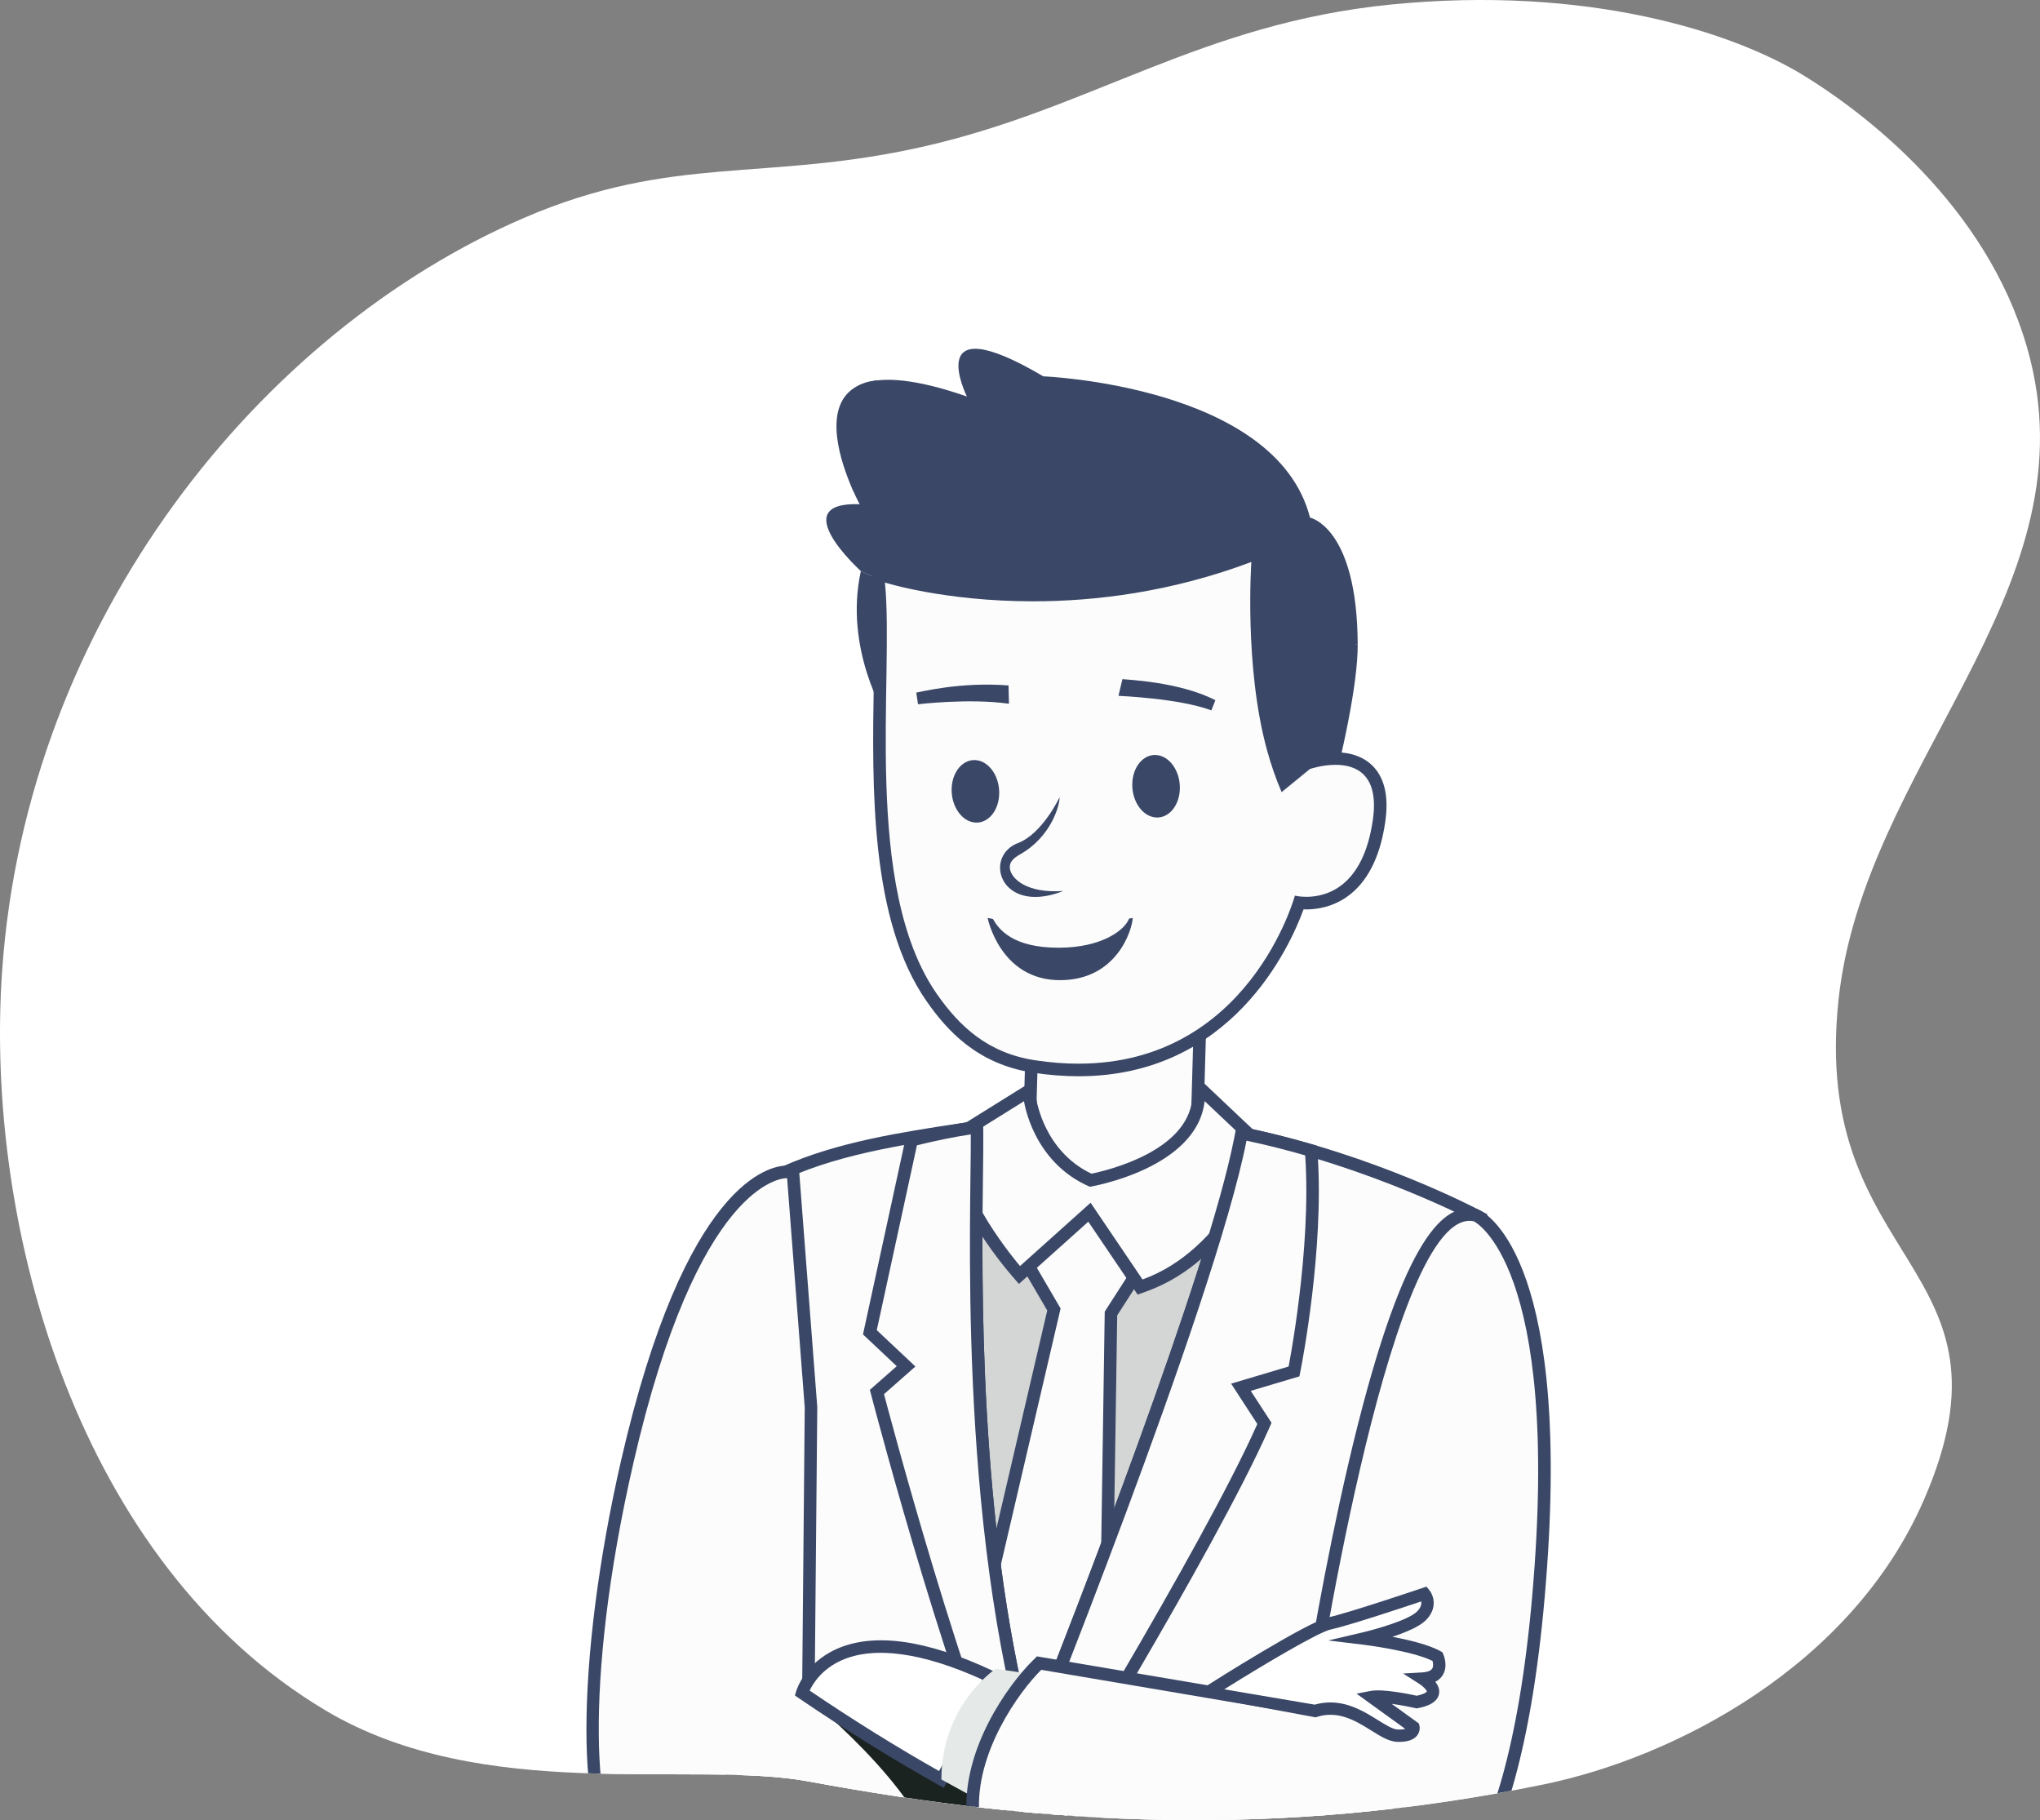 <?xml version="1.0" encoding="utf-8"?>
<!-- Generator: Adobe Illustrator 23.0.3, SVG Export Plug-In . SVG Version: 6.00 Build 0)  -->
<svg version="1.1" id="OBJECTS" xmlns="http://www.w3.org/2000/svg" xmlns:xlink="http://www.w3.org/1999/xlink" x="0px" y="0px"
	 viewBox="0 0 165.006 147.198" style="enable-background:new 0 0 165.006 147.198;" xml:space="preserve">
<rect x="0" y="0" width="165.006" height="147.198" fill="#808080" stroke="none"/>
<style type="text/css">
	.st0{fill-rule:evenodd;clip-rule:evenodd;fill:#FFFFFF;}
	.st1{clip-path:url(#SVGID_2_);}
	.st2{fill:#D4D6D5;}
	.st3{fill:#FCFCFC;}
	.st4{fill:#3A4766;}
	.st5{fill:#1B2320;}
	.st6{fill:#FFFFFF;}
	.st7{fill:#E5EAE8;}
</style>
<path class="st0" d="M0.17,78.539c1.974-28.511,20.998-51.791,42.235-60.927c12.03-5.176,19.476-2.864,32.25-5.749
	c13.621-3.075,22.49-9.967,37.855-11.496c15.903-1.581,27.684,2.231,33.4,5.748c5.836,3.592,15.429,11.39,18.317,22.991
	c4.721,18.964-13.481,32.806-15.515,51.731c-2.33,21.686,15.245,21.318,6.896,40.478c-5.887,13.509-20.264,20.842-30.743,22.992
	c-21.517,4.414-40.264,3.316-59.474-0.243c-9.412-1.744-26.302,1.868-39.075-5.748C6.365,126.422-1.271,99.349,0.17,78.539z"/>
<g>
	<defs>
		<path id="SVGID_1_" d="M0.17,78.539c1.974-28.511,20.998-51.791,42.235-60.927c12.03-5.176,19.476-2.864,32.25-5.749
			c13.621-3.075,22.49-9.967,37.855-11.496c15.903-1.581,27.684,2.231,33.4,5.748c5.836,3.592,15.429,11.39,18.317,22.991
			c4.721,18.964-13.481,32.806-15.515,51.731c-2.33,21.686,15.245,21.318,6.896,40.478c-5.887,13.509-20.264,20.842-30.743,22.992
			c-21.517,4.414-40.264,3.316-59.474-0.243c-9.412-1.744-26.302,1.868-39.075-5.748C6.365,126.422-1.271,99.349,0.17,78.539z"/>
	</defs>
	<clipPath id="SVGID_2_">
		<use xlink:href="#SVGID_1_"  style="overflow:visible;"/>
	</clipPath>
	<g class="st1">
		<path class="st2" d="M102.231,93.268c-7.182-1.517-15.989-2.408-25.1-1.019c0.058,5.762,0.23,30.645,6.08,50.423
			C83.21,142.672,99.629,106.536,102.231,93.268z"/>
		<g>
			<polygon class="st3" points="77.275,140.092 85.247,105.898 81.86,100.103 88.267,95.256 92.805,101.647 89.862,106.223 
				89.322,142.058 83.16,147.479 			"/>
			<path class="st4" d="M88.157,95.976l4.035,5.685l-2.835,4.41l-0.54,35.755l-5.593,4.92l-5.399-6.778l7.962-34.151l-3.262-5.581
				L88.157,95.976 M88.379,94.536l-0.834,0.631l-5.632,4.26l-0.719,0.543l0.455,0.778l3.058,5.233l-7.871,33.757l-0.112,0.478
				l0.306,0.384l5.399,6.778l0.664,0.833l0.8-0.704l5.593-4.92l0.338-0.297l0.007-0.45l0.535-35.465l2.678-4.166l0.371-0.577
				l-0.397-0.559l-4.035-5.685L88.379,94.536L88.379,94.536z"/>
		</g>
		<g>
			<polygon class="st3" points="83.133,96.187 83.66,77.595 97.197,77.955 96.67,96.547 			"/>
			<path class="st4" d="M84.153,78.116l12.523,0.334l-0.213,7.515l-0.285,10.062l-12.522-0.333l0.213-7.497L84.153,78.116
				 M83.167,77.074l-0.314,11.093l-0.241,8.513l14.551,0.387l0.314-11.074l0.242-8.531L83.167,77.074L83.167,77.074z"/>
		</g>
		<g>
			<path class="st3" d="M87.68,187.284c-17.265,0-27.532-3.508-27.633-3.543l-0.325-0.113l-0.015-0.343
				c-2.689-60.503,3.403-87.851,3.464-88.12l0.056-0.245l0.229-0.104c4.358-1.972,9.769-2.79,14.118-3.448l1.45-0.22l0.006,0.585
				c0.007,0.739-0.006,1.801-0.023,3.132c-0.114,8.873-0.376,29.325,4.283,46.24c2.732-6.848,14.755-37.331,17.035-48.956
				l0.099-0.505l0.503,0.107c10.048,2.122,18.434,6.523,18.517,6.567l0.311,0.164l-0.045,0.349
				c-1.34,10.419-4.383,25.878-4.413,26.032c-4.211,16.498-1.202,58.997-1.17,59.424l0.033,0.453l-0.447,0.082
				C104.878,186.457,96.119,187.284,87.68,187.284C87.68,187.284,87.68,187.284,87.68,187.284z"/>
			<path class="st4" d="M78.522,91.739c0.058,5.762-1.162,31.155,4.688,50.933c0,0,15.011-37.157,17.613-50.424
				c10.094,2.132,18.385,6.519,18.385,6.519c-1.352,10.523-4.407,25.999-4.407,25.999c-4.275,16.742-1.179,59.559-1.179,59.559
				c-9.825,1.816-18.543,2.453-25.941,2.453c-17.379,0-27.467-3.515-27.467-3.515c-2.716-61.134,3.452-87.983,3.452-87.983
				C68.245,93.206,73.928,92.44,78.522,91.739 M79.525,90.56l-1.156,0.176l-0.877,0.133c-4.378,0.662-9.826,1.485-14.246,3.486
				l-0.458,0.207l-0.113,0.49c-0.062,0.27-6.168,27.684-3.477,88.255l0.031,0.687l0.649,0.226c0.419,0.146,10.45,3.572,27.801,3.572
				c8.469,0,17.259-0.831,26.125-2.47l0.893-0.165l-0.065-0.906c-0.031-0.427-3.035-42.844,1.15-59.235l0.007-0.027l0.005-0.027
				c0.031-0.155,3.077-15.63,4.418-26.066l0.09-0.697l-0.621-0.329c-0.344-0.182-8.533-4.478-18.65-6.615l-1.007-0.213l-0.198,1.01
				c-2.139,10.91-12.914,38.545-16.441,47.439c-4.232-16.544-3.983-36.026-3.873-44.619c0.017-1.338,0.031-2.396,0.023-3.144
				L79.525,90.56L79.525,90.56z"/>
		</g>
		<g>
			<path class="st3" d="M63.787,151.879c-6.978,0-11.392-1.521-13.053-2.093l-0.411-0.14c-2.993-0.961-3.565-14.09,0.401-31.391
				c5.232-22.825,12.147-23.484,12.918-23.484h0.47l0.058,0.469l1.426,18.545l-0.207,22.68l24.367,3.175l3.479,4.747l-0.559,0.262
				C82.413,149.446,72.693,151.879,63.787,151.879C63.787,151.879,63.787,151.879,63.787,151.879z"/>
			<path class="st4" d="M63.643,95.279c0.015,0,0.023,0,0.023,0l1.426,18.544l-0.213,23.086l24.598,3.205l2.985,4.074
				c-12.06,5.637-21.676,7.183-28.674,7.183c-7.603,0-12.115-1.824-13.309-2.208c-2.292-0.736-3.413-12.675,0.74-30.796
				C56.426,95.652,63.203,95.279,63.643,95.279 M63.643,94.264c-1.326,0-8.204,1.151-13.413,23.877
				c-3.704,16.161-3.732,30.81-0.062,31.989c0.106,0.034,0.239,0.08,0.4,0.136c1.684,0.58,6.155,2.121,13.219,2.121
				c8.981,0,18.773-2.449,29.104-7.278l1.118-0.523l-0.73-0.996l-2.985-4.074l-0.257-0.35l-0.431-0.056l-23.706-3.089l0.205-22.187
				l0-0.044l-0.003-0.044l-1.426-18.544l-0.068-0.886l-0.887-0.05l-0.028-0.002L63.643,94.264L63.643,94.264z"/>
		</g>
		<g>
			<path class="st3" d="M88.12,98.034l-5.66,5.076l-0.338-0.392c-0.221-0.257-5.416-6.338-4.944-10.512l0.028-0.244l6.017-3.748
				l0.108,0.774c0.007,0.046,0.686,4.566,4.888,6.461c1.107-0.217,8.195-1.785,8.715-6.459l0.113-1.013l5.351,5.06l-0.105,0.308
				c-0.113,0.33-2.837,8.122-9.704,10.605l-0.372,0.134L88.12,98.034z"/>
			<path class="st4" d="M97.437,89.046l4.373,4.136c0,0-2.679,7.863-9.397,10.291l-4.199-6.205l-5.708,5.118
				c0,0-5.277-6.122-4.825-10.124l5.146-3.206c0,0,0.673,4.92,5.329,6.919C88.157,95.976,96.826,94.539,97.437,89.046
				 M96.654,86.908l-0.225,2.025c-0.463,4.159-6.715,5.689-8.147,5.985c-3.835-1.824-4.443-5.957-4.448-6l-0.212-1.552l-1.33,0.828
				l-5.146,3.206l-0.417,0.26l-0.055,0.488c-0.488,4.317,4.495,10.239,5.065,10.9l0.676,0.784l0.77-0.691l4.842-4.342l3.548,5.242
				l0.443,0.654l0.743-0.268c7.095-2.564,9.896-10.578,10.012-10.918l0.21-0.617l-0.473-0.448l-4.373-4.136L96.654,86.908
				L96.654,86.908z"/>
		</g>
		<g>
			<path class="st3" d="M82.725,148.257c-4.851-9.328-11.646-35.122-11.713-35.382l-0.079-0.303l2.356-2.075l-2.928-2.755
				l3.378-15.541l0.307-0.075c1.583-0.387,3.064-0.686,4.4-0.89l0.578-0.088l0.006,0.585c0.007,0.739-0.006,1.801-0.023,3.132
				c-0.114,8.873-0.376,29.325,4.283,46.24c2.732-6.848,14.755-37.331,17.035-48.956l0.098-0.505l0.504,0.106
				c1.544,0.326,3.153,0.729,4.784,1.198l0.341,0.099l0.025,0.354c0.52,7.592-1.333,17.111-1.352,17.206l-0.058,0.3l-4.293,1.279
				l1.9,2.924l-0.112,0.252c-4.399,9.911-18.415,32.696-18.556,32.926l-0.47,0.761L82.725,148.257z"/>
			<path class="st4" d="M78.522,91.739c0.058,5.762-1.162,31.155,4.688,50.933c0,0,15.011-37.157,17.613-50.424
				c1.64,0.346,3.231,0.753,4.748,1.19c0.522,7.613-1.342,17.074-1.342,17.074l-4.65,1.385l2.121,3.261
				c-4.436,9.995-18.525,32.867-18.525,32.867c-4.881-9.386-11.672-35.277-11.672-35.277l2.54-2.237l-3.125-2.94l3.249-14.951
				C75.694,92.247,77.173,91.945,78.522,91.739 M79.525,90.56l-1.156,0.176c-1.351,0.206-2.847,0.508-4.444,0.898l-0.616,0.15
				l-0.135,0.62l-3.249,14.951l-0.122,0.561l0.418,0.393l2.313,2.176l-1.704,1.5l-0.47,0.414l0.159,0.605
				c0.278,1.062,6.876,26.109,11.753,35.488l0.826,1.588l0.939-1.524c0.577-0.936,14.175-23.044,18.588-32.987l0.223-0.503
				l-0.3-0.462l-1.381-2.123l3.349-0.998l0.587-0.175l0.118-0.601c0.077-0.392,1.884-9.68,1.359-17.339l-0.049-0.709l-0.683-0.197
				c-1.641-0.472-3.262-0.879-4.819-1.207l-1.007-0.213l-0.198,1.01c-2.139,10.909-12.914,38.545-16.441,47.439
				c-4.232-16.544-3.983-36.026-3.873-44.619c0.017-1.338,0.031-2.396,0.023-3.144L79.525,90.56L79.525,90.56z"/>
		</g>
		<path class="st5" d="M89.476,140.115l-24.598-3.205c0,0,9.77,7.814,10.672,13.386c4.706-1.115,0.345-4.282,6.953-7.371
			L89.476,140.115z"/>
		<g>
			<path class="st6" d="M80.092,135.574c-13.047-6.124-15.213,1.336-15.213,1.336c3.987,2.713,7.743,5.026,11.268,6.998
				C78.573,139.641,80.092,135.574,80.092,135.574z"/>
			<path class="st4" d="M76.335,144.587l-0.433-0.242c-3.698-2.07-7.501-4.433-11.304-7.022l-0.3-0.204l0.102-0.349
				c0.026-0.091,0.677-2.242,3.24-3.401c3.019-1.364,7.281-0.776,12.666,1.752l0.417,0.196l-0.162,0.432
				c-0.015,0.041-1.562,4.154-3.98,8.406L76.335,144.587z M65.49,136.72c3.52,2.384,7.037,4.571,10.465,6.507
				c1.797-3.23,3.063-6.293,3.501-7.396c-4.826-2.194-8.754-2.734-11.38-1.562C66.465,134.988,65.754,136.152,65.49,136.72z"/>
		</g>
		<path class="st7" d="M84.097,135.484l-3.555-0.528c0,0-4.405,2.9-4.396,8.952c1.234,0.691,2.437,1.338,3.613,1.947
			C81.356,140.823,83.056,137.813,84.097,135.484z"/>
		<g>
			<path class="st3" d="M108.98,155.802c-6.037,0-16.144-1.509-30.013-8.697l-0.254-0.132l-0.019-0.285
				c-0.338-5.103,3.231-10.087,5.166-12.008l0.185-0.184l21.727,3.684c0.912-5.985,6.38-39.955,13.09-39.955
				c0.15,0,0.3,0.015,0.448,0.046l0.059,0.012l0.055,0.027c0.302,0.144,7.38,3.839,5.011,30.822
				c-2.198,25.039-9.486,26.308-10.926,26.308c0,0-0.069-0.001-0.097-0.002C113.055,155.515,111.556,155.802,108.98,155.802z"/>
			<path class="st4" d="M118.863,98.731c0.114,0,0.23,0.012,0.345,0.036c0,0,7.089,3.377,4.724,30.319
				c-2.186,24.905-9.351,25.846-10.422,25.846c-0.088,0-0.134-0.006-0.134-0.006s-1.506,0.369-4.395,0.369
				c-5.389,0-15.587-1.284-29.779-8.641c-0.327-4.931,3.231-9.84,5.018-11.614l21.979,3.727
				C106.198,138.766,112.162,98.731,118.863,98.731 M118.863,97.717c-2.144,0-5.495,2.156-9.834,20.802
				c-1.882,8.088-3.232,16.263-3.677,19.075l-20.964-3.555l-0.514-0.087l-0.37,0.368c-1.991,1.978-5.665,7.116-5.315,12.401
				l0.038,0.571l0.508,0.263c13.96,7.236,24.153,8.755,30.246,8.755c2.482,0,4.002-0.265,4.477-0.363c0.016,0,0.034,0,0.052,0
				c2.131,0,9.252-1.931,11.432-26.772c2.359-26.868-4.507-30.947-5.298-31.324l-0.111-0.053l-0.12-0.025
				C119.232,97.736,119.047,97.717,118.863,97.717L118.863,97.717z"/>
		</g>
		<g>
			<path class="st6" d="M97.653,136.891c0,0,8.275-5.26,9.906-5.608c1.627-0.347,7.653-2.386,7.653-2.386s0.71,0.86-0.266,1.806
				c-0.976,0.946-4.645,1.806-4.645,1.806s4.29,0.516,5.977,1.462c0,0,0.74,1.663-1.213,1.778c0,0,2.189,1.376-0.474,1.899
				c0,0-2.633-0.602-3.639-0.408l3.373,2.437c0,0,0.178,0.746-1.302,0.688c-1.48-0.057-3.61-2.953-6.649-1.996L97.653,136.891z"/>
			<path class="st4" d="M113.176,140.868c-0.056,0-0.114-0.001-0.172-0.003c-0.658-0.025-1.316-0.435-2.079-0.91
				c-1.247-0.777-2.661-1.657-4.4-1.108l-0.115,0.036l-10.122-1.885l1.098-0.529c0.854-0.543,8.399-5.319,10.07-5.675
				c1.58-0.337,7.538-2.351,7.598-2.371l0.327-0.11l0.219,0.266c0.347,0.421,0.73,1.481-0.305,2.484
				c-0.52,0.504-1.634,0.962-2.67,1.308c1.348,0.255,2.97,0.645,3.898,1.166l0.145,0.081l0.068,0.152
				c0.043,0.097,0.407,0.964-0.036,1.69c-0.142,0.233-0.343,0.416-0.602,0.547c0.212,0.275,0.366,0.613,0.298,0.981
				c-0.157,0.847-1.324,1.076-1.708,1.151l-0.104,0.021l-0.104-0.024c-0.389-0.088-1.168-0.246-1.913-0.345l2.202,1.591l0.043,0.181
				c0.018,0.073,0.088,0.453-0.204,0.808C114.335,140.701,113.854,140.868,113.176,140.868z M107.606,137.677
				c1.553,0,2.844,0.804,3.848,1.429c0.615,0.383,1.196,0.745,1.589,0.76c0.311,0.012,0.503-0.016,0.621-0.05l-3.941-2.848
				l1.135-0.219c0.992-0.191,3.179,0.264,3.738,0.387c0.71-0.154,0.817-0.337,0.818-0.339c-0.005-0.101-0.288-0.417-0.616-0.625
				l-1.308-0.831l1.546-0.091c0.293-0.018,0.672-0.085,0.81-0.312c0.109-0.179,0.071-0.445,0.025-0.617
				c-1.687-0.835-5.588-1.312-5.629-1.316l-2.806-0.338l2.751-0.646c0.983-0.231,3.693-0.982,4.411-1.679
				c0.343-0.333,0.393-0.624,0.356-0.833c-1.406,0.472-5.888,1.961-7.291,2.261c-1.013,0.216-5.371,2.803-8.638,4.845l7.316,1.241
				C106.781,137.731,107.202,137.677,107.606,137.677z"/>
		</g>
		<g>
			<path class="st4" d="M101.216,45.447c0,0-14.018,6.467-17.394,6.111c-3.377-0.355-14.19-5.374-14.19-5.374
				c-1.39,6.293,2.02,11.749,2.02,11.749l30.465,6.819l5.137,1.31c1.392-5.327,2.574-10.791,2.564-13.927
				C103.541,50.752,101.216,45.447,101.216,45.447z"/>
			<path class="st4" d="M105.961,41.861c-2.739-10.695-21.572-11.426-21.572-11.426c-9.898-5.833-6.182,1.629-6.182,1.629
				c-16.56-5.743-8.672,8.711-8.672,8.711c-6.131-0.209,0.097,5.409,0.097,5.409s10.813,5.019,14.19,5.374
				c3.376,0.356,17.394-6.111,17.394-6.111s1.153,5.675,4.027,7.714c1.207,0.857,2.718-1.435,4.575-1.026
				C109.785,42.614,105.961,41.861,105.961,41.861z"/>
			<g>
				<path class="st3" d="M87.24,86.527c-1.155,0-2.363-0.095-3.591-0.281c-4.353-0.66-6.708-3.314-8.275-5.553
					c-4.499-6.437-4.328-17.031-4.19-25.543c0.052-3.173,0.096-5.913-0.11-7.991l-0.076-0.767l0.734,0.233
					c0.048,0.015,4.794,1.496,11.828,1.495c6.04,0,11.921-1.06,17.478-3.149l0.739-0.278l-0.054,0.788
					c-0.006,0.084-0.561,8.441,1.243,15.017c0.265,0.969,0.57,1.886,0.908,2.737l1.828-1.494l0.084-0.03
					c0.043-0.015,1.064-0.368,2.237-0.368c1.216,0,2.15,0.367,2.777,1.091c0.746,0.86,0.997,2.184,0.747,3.937
					c-0.857,6.014-4.395,6.663-5.877,6.663c-0.001,0-0.001,0-0.001,0c-0.223,0-0.419-0.013-0.581-0.031
					C104.289,75.375,99.852,86.527,87.24,86.527z"/>
				<g>
					<path class="st4" d="M101.216,45.447c0,0-0.589,8.446,1.259,15.186c0.319,1.165,0.709,2.32,1.19,3.427l2.287-1.869
						c0,0,0.97-0.339,2.07-0.339c1.632,0,3.551,0.746,3.022,4.448c-0.784,5.497-3.819,6.227-5.375,6.227
						c-0.563,0-0.932-0.095-0.932-0.095S101.055,86.02,87.24,86.02c-1.106,0-2.276-0.087-3.515-0.275
						c-3.837-0.582-6.124-2.754-7.934-5.342c-6.072-8.686-3.449-25.613-4.213-33.293c0,0,4.774,1.519,11.982,1.519
						C88.542,48.628,94.687,47.902,101.216,45.447 M102.338,43.941l-1.479,0.556c-5.5,2.068-11.32,3.117-17.299,3.117
						c-6.944,0-11.628-1.457-11.675-1.471l-1.468-0.464l0.152,1.532c0.204,2.049,0.16,4.775,0.108,7.932
						c-0.139,8.585-0.312,19.27,4.282,25.843c1.624,2.322,4.07,5.075,8.614,5.764c1.253,0.19,2.486,0.287,3.667,0.287
						c12.362,0,17.078-10.426,18.198-13.497c0.074,0.003,0.151,0.005,0.232,0.005c1.614,0,5.466-0.692,6.38-7.099
						c0.272-1.904-0.019-3.364-0.866-4.341c-0.718-0.828-1.811-1.266-3.16-1.266c-1.259,0-2.359,0.38-2.405,0.396l-0.169,0.059
						l-0.138,0.113l-1.214,0.992c-0.234-0.645-0.449-1.325-0.642-2.032c-1.779-6.49-1.231-14.765-1.226-14.848L102.338,43.941
						L102.338,43.941z"/>
				</g>
			</g>
			<path class="st4" d="M80.822,64.146c-0.014,1.394-0.887,2.457-1.95,2.374c-1.063-0.083-1.913-1.28-1.899-2.674
				c0.014-1.394,0.887-2.457,1.95-2.375C79.986,61.554,80.837,62.751,80.822,64.146z"/>
			<path class="st4" d="M95.434,63.734c-0.014,1.394-0.887,2.458-1.951,2.375c-1.063-0.083-1.914-1.28-1.899-2.674
				c0.014-1.394,0.888-2.457,1.95-2.375C94.597,61.142,95.448,62.34,95.434,63.734z"/>
			<g>
				<path class="st4" d="M86.003,72.056c-3.232,1.266-4.975-0.208-5.104-1.69c-0.085-0.965,0.48-1.822,1.436-2.185
					c1.97-0.745,3.358-3.681,3.372-3.711l0,0c0.009,0.675-0.694,3.211-3.192,4.62c-0.54,0.304-0.876,0.626-0.836,1.103
					C81.752,71.024,82.99,72.265,86.003,72.056L86.003,72.056z"/>
			</g>
			<g>
				<path class="st4" d="M74.254,56.954l-0.141-0.943c0.211-0.016,3.548-0.896,7.462-0.577l0.035,1.479
					C78.402,56.454,74.305,56.951,74.254,56.954z"/>
			</g>
			<g>
				<path class="st4" d="M97.979,57.449c-2.616-0.983-7.465-1.166-7.511-1.176l0.319-1.349c0.191,0.038,4.588,0.186,7.52,1.704
					L97.979,57.449z"/>
			</g>
			<path class="st4" d="M70.919,30.769c0,0,6.97,6.638,23.247,6.622c0,0-10.632,7.186-25.113,2.396
				C69.053,39.787,65.36,31.27,70.919,30.769z"/>
			<path class="st4" d="M91.324,74.288C91.324,74.288,91.325,74.288,91.324,74.288c-0.333,0.91-2.174,2.355-5.701,2.355
				c-3.741,0-4.84-1.504-5.311-2.323c0.002-0.001,0.005-0.003,0.007-0.004c-0.145-0.028-0.291-0.05-0.436-0.081
				c0,0,1.002,5.043,5.87,5.032c4.589-0.01,5.816-4.058,5.87-5.032C91.622,74.235,91.515,74.255,91.324,74.288z"/>
		</g>
	</g>
</g>
</svg>
